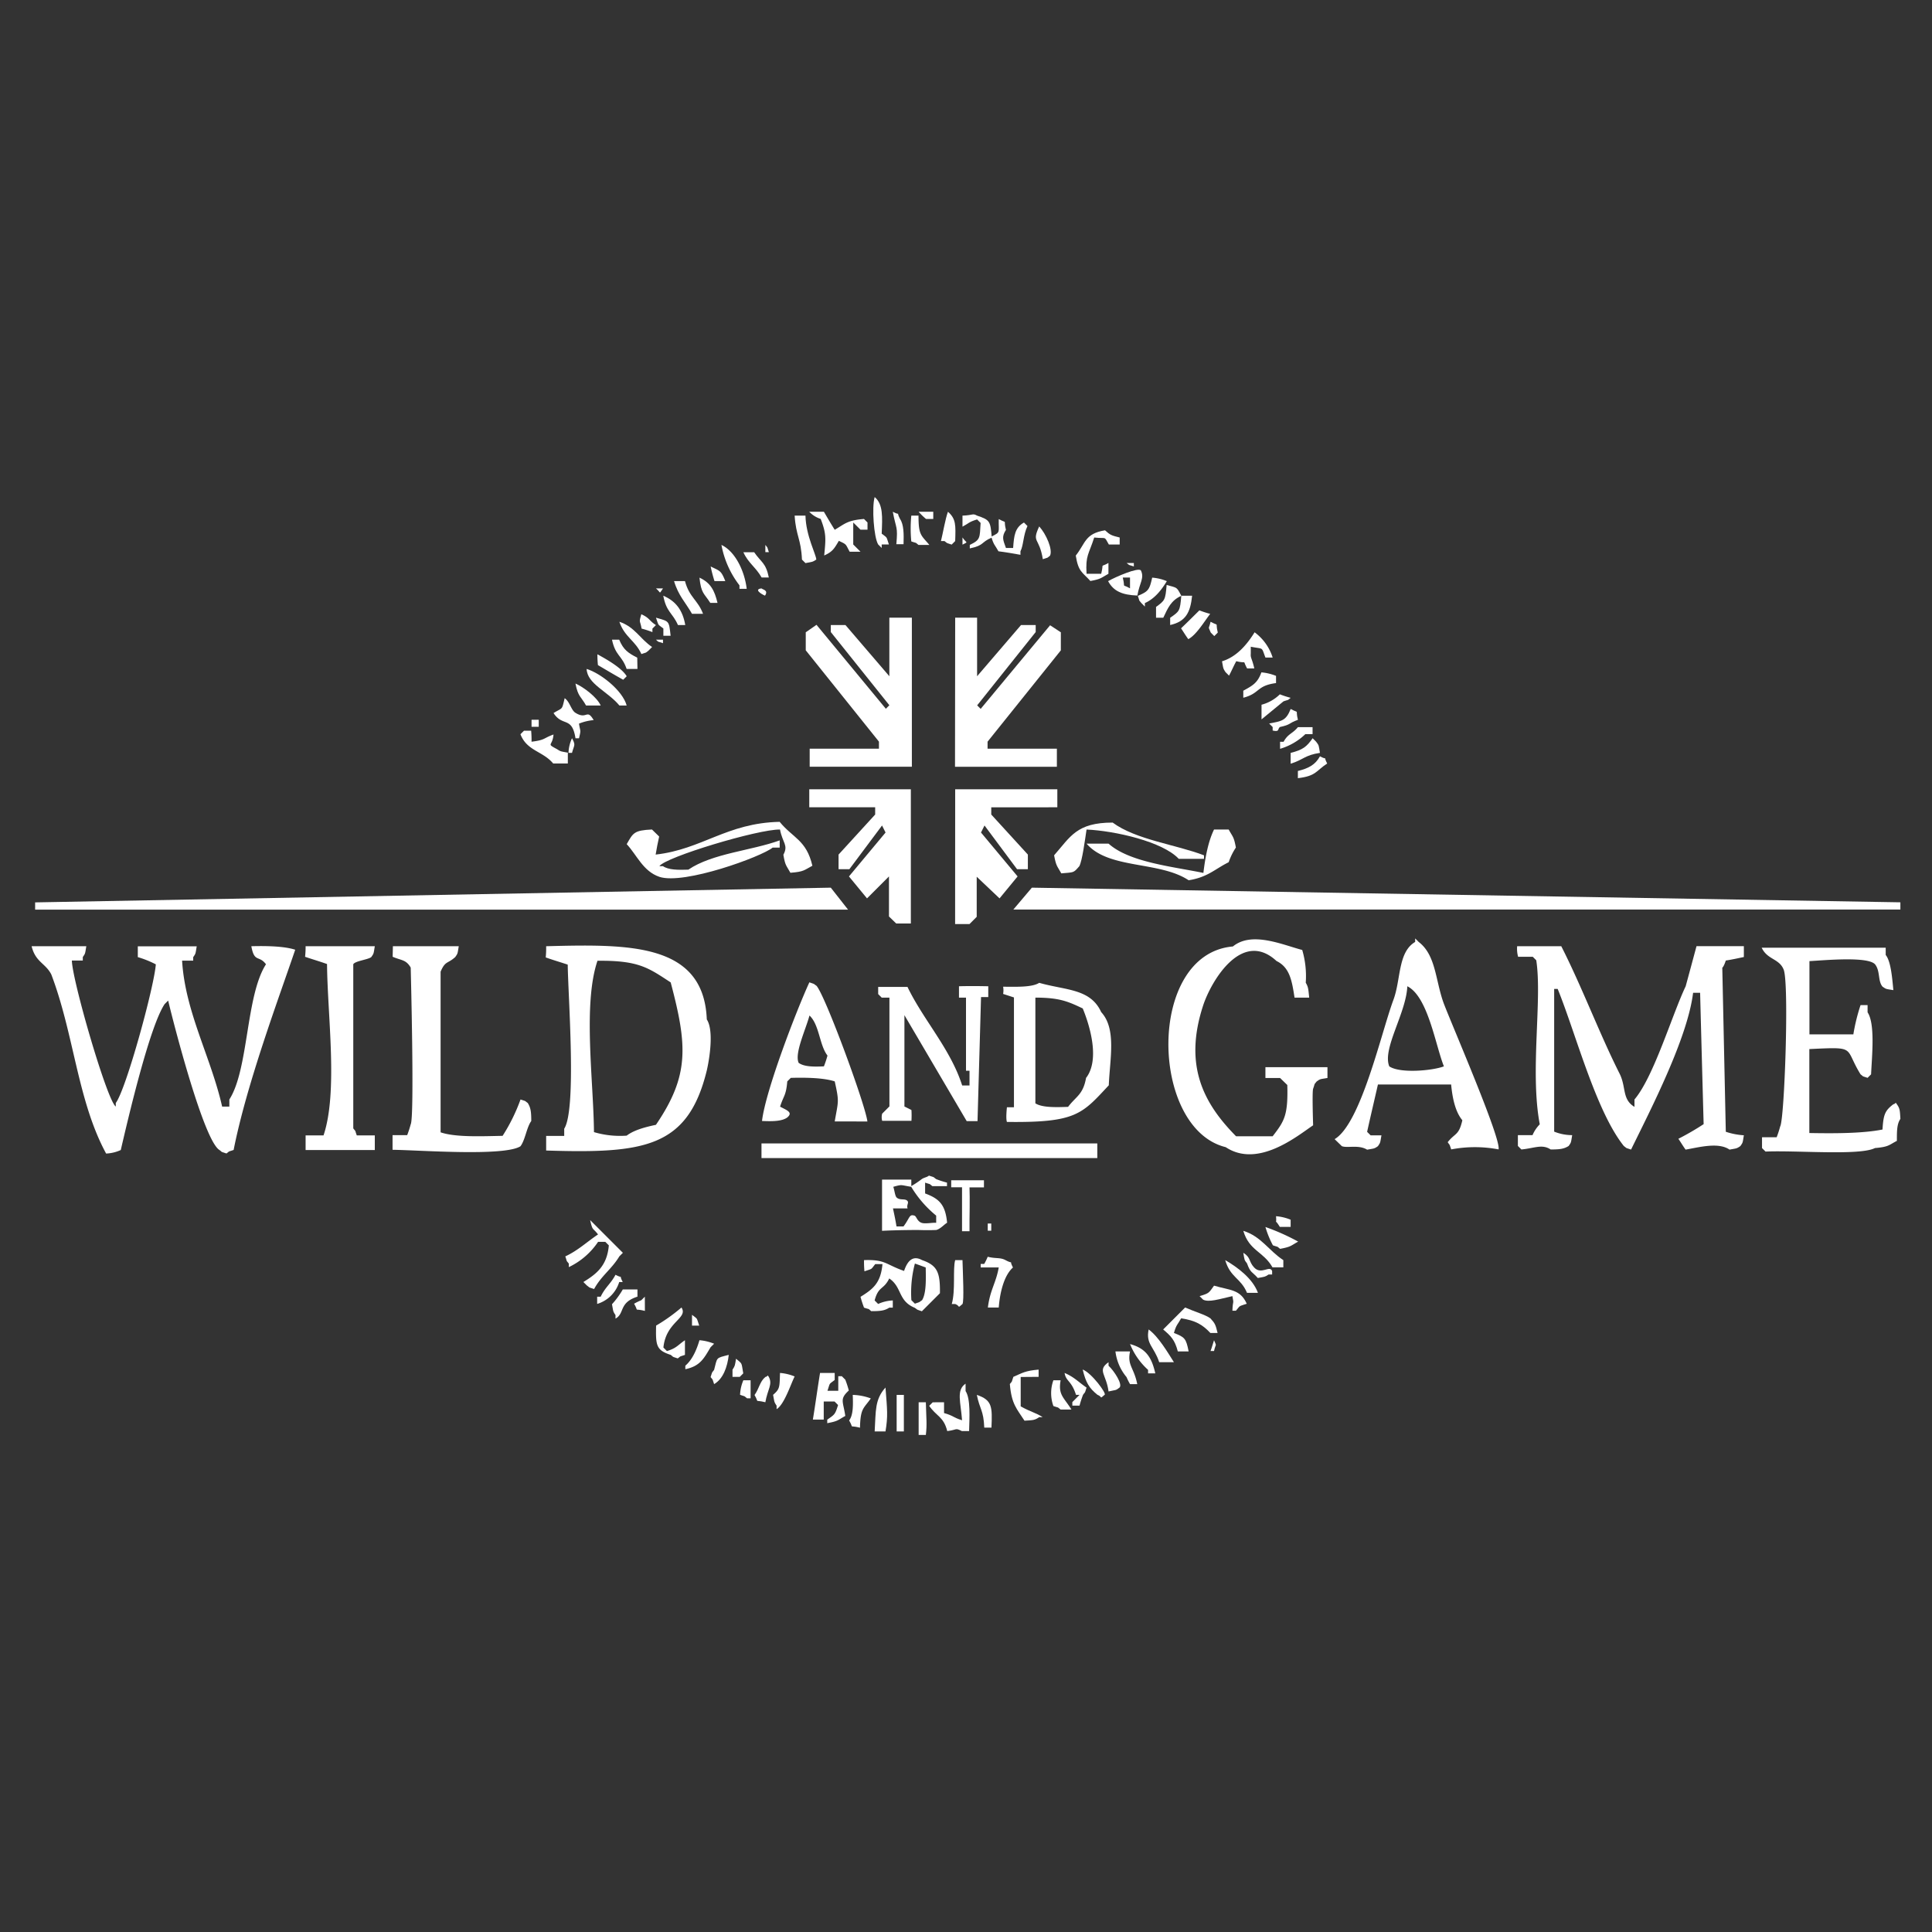 <svg id="Layer_1" data-name="Layer 1" xmlns="http://www.w3.org/2000/svg" viewBox="0 0 550 550"><rect x="0" y="0" width="550" height="550" fill="#333333" stroke="none"/><defs><style>.cls-1{fill:#fff;}</style></defs><path class="cls-1" d="M249,141.5c2.44,2.05,2.2,5.64,2,10.42,1.72,1.35,1.22.61,2.05,3.08h-2.05v1l-1-1C248.77,153,248.15,144.46,249,141.5Z"/><path class="cls-1" d="M230.38,145.69h4.17c1,1.71,2,3.43,3.08,5.13,2.93-1.71,3.55-2.69,8.33-3.08l1,1v2.05h-2l-2.06-2.05V155l2.06,2.06h-3.08c-1.22-2.21-.73-2-3.08-3.09-1.23,2.06-1.72,3.09-4.17,4.16.49-4.9.61-6.24-1-10.41A7.62,7.62,0,0,1,230.38,145.69Z"/><path class="cls-1" d="M254.16,145.69c2.58,1.34.74-.5,2.06,2.05,1.09,1.59,1.09,4.29,1,7.19h-2.05C255.63,149.71,255.14,150.83,254.16,145.69Z"/><path class="cls-1" d="M261.52,145.69h4.16v2.05h-2.05A17,17,0,0,1,261.52,145.69Z"/><path class="cls-1" d="M269.86,145.69c2.33,2,2.21,3.92,2.06,8.34l-1,1c-1.84-.61-1-.24-2.05-1h-1C268.38,152.06,269.12,147.66,269.86,145.69Z"/><path class="cls-1" d="M274,146.79c3.19-.12,2.82-.73,4.16,0,3.68,1.23,3.8,1.6,4.17,6.25-3.18,1.35-2.05,2.21-6.25,3.08v-1c3.08-1.46,2.82-2,3.08-6.25l-1-1c-2.44.74-2.32,1.1-4.16,2.06Z"/><path class="cls-1" d="M226.22,146.79h3.08c.12,5.76,3.08,11.16,3.08,12.51-1.1.73-1,.61-3.08,1l-1-1C228.05,153.41,226.58,152.55,226.22,146.79Z"/><path class="cls-1" d="M259.43,146.79h2.05c0,5.64.74,5.52,3.09,8.34h-3.09c-1.09-.86-.24-.37-2.05-1A37.2,37.2,0,0,1,259.43,146.79Z"/><path class="cls-1" d="M284.32,147.77c2.7,1.47,1.22-.24,2.05,3.08-1.35,2.06-.74,3,0,5.14h2.05c.25-3.56.5-5.76,3.08-7.24l1,1c-1.23,2.58-1.11,5.52-2,7.19v1c-2.06-.37-4.17-.74-6.26-1-1-1.83-1.34-1.71-2.05-4.17C284.93,151.45,284.24,151.7,284.32,147.77Z"/><path class="cls-1" d="M295.84,149.86c2,2.2,3.92,6.61,3.08,8.33-1.1.86-.24.37-2.05,1C295.84,152.79,293.63,154.63,295.84,149.86Z"/><path class="cls-1" d="M309.32,163.34h4.17c.86-3.43-.49-1.59,2.06-3.08v3.08c-2.21,1.22-2,1.47-5.14,2.06-2.32-2.58-3.43-2.58-4.16-7.24,2.82-3.56,2.57-6.25,8.33-7.19,1.47,1.35,1.84,1.47,4.17,2.05v2h-3.08c-1.48-2.57-.49-1.59-4.17-2C309.92,157.93,309,158.07,309.32,163.34Z"/><path class="cls-1" d="M274,153c1.1,1.72,1.84,1.11,0,2.05Z"/><path class="cls-1" d="M205.38,155.13c3.92,1.83,6.61,7.47,7.19,12.5h-2.06v-1A26.71,26.71,0,0,1,205.38,155.13Z"/><path class="cls-1" d="M217.88,155.13c.86,1.1.37.24,1,2.05h-1Z"/><path class="cls-1" d="M211.62,157.21h3.08c2,2.94,3.31,2.94,4.17,7.19h-2.05C215.18,161.5,213,160.27,211.62,157.21Z"/><path class="cls-1" d="M320.72,160.27h2.06v1C321,160.64,321.82,161.13,320.72,160.27Z"/><path class="cls-1" d="M202.31,161.26c2.7,1.34,2.94,1.1,4.17,4.17H203.4A40.58,40.58,0,0,1,202.31,161.26Z"/><path class="cls-1" d="M199.12,164.44c3.19,1.47,4.3,3.68,5.14,7.19H202.2C200.47,168.86,199.62,169.1,199.12,164.44Z"/><path class="cls-1" d="M324.77,162.36c-.86-.86-7.11,1.83-9.32,3.08,1.6,2.93,4.05,3.92,8.33,4.1C324.4,165.91,325.87,164.56,324.77,162.36Zm-3.08,5.13c-2.57-1.48-1.22.36-2.06-3.08h2.06Z"/><path class="cls-1" d="M328,164.44a13.57,13.57,0,0,1,4.17,1c-1.47,2.44-3.43,5-6.25,6.24v1l-1-1c-.86-1.1-.37-.23-1-2.05C326.85,168.36,327.22,168,328,164.44Z"/><path class="cls-1" d="M191.89,165.43H195c1.23,4.65,3.68,5.39,5.14,9.31H197C195.2,171.55,193.12,169.59,191.89,165.43Z"/><path class="cls-1" d="M332.12,166.53c3.08.86,2.82.49,4.17,3.08-2.94,1.35-3.8,3.44-5.13,6.25H329.1v-3.08C331.63,170.94,331.75,170.82,332.12,166.53Z"/><path class="cls-1" d="M186.74,167.51h2C187.48,169.23,188.34,168.86,186.74,167.51Z"/><path class="cls-1" d="M216.78,167.51c.36.36,2.05.48,1,2.06C216.65,169.1,214.57,167.75,216.78,167.51Z"/><path class="cls-1" d="M188.82,169.59c3.44,1.47,5.52,4,6.26,8.34H193C191.4,174.36,189.68,174.25,188.82,169.59Z"/><path class="cls-1" d="M336.29,169.59h3.08c-.49,4.78-1.83,7.36-6.25,8.34v-2.06C335.8,174,335.92,174,336.29,169.59Z"/><path class="cls-1" d="M341.44,173.76a30,30,0,0,0,3.08,1c-1.59,2-3.92,6-6.24,7.19-.74-1-1.36-2.05-2.06-3.08C338,177.19,339.7,175.47,341.44,173.76Z"/><path class="cls-1" d="M182.57,174.86c2.44,1.1,2.2,1.84,4.16,3.09l-1,1v1a27.56,27.56,0,0,0-3.08-1C182.21,176.42,181.84,177.44,182.57,174.86Z"/><path class="cls-1" d="M186.74,175.84c3.8,1.11,3.68.74,4.17,5.14h-2.06v-2.06C187.11,177.56,187.6,178.3,186.74,175.84Z"/><path class="cls-1" d="M176.32,177c4.42,1.47,5.89,4.9,9.32,7.19l-1,1c-1.11.87-.25.37-2.05,1C180.86,182.34,177.79,181.36,176.32,177Z"/><path class="cls-1" d="M344.62,177c2.7,1.47,1.23-.25,2.06,3.08l-1,1-1-1C343.81,178.05,344.14,179.27,344.62,177Z"/><path class="cls-1" d="M357.16,180a14.27,14.27,0,0,1,5.14,7.19h-2.06c-1.22-3.18-.37-2.33-4.17-3.08v2c-.12,1.22.37,1.35,1,4.17h-2.05c-1.47-2.7.24-1.23-3.08-2.05-.74,1.34-1.36,2.81-2.06,4.11l-1-1c-.72-1.1-.61-1-1-3.08C352,187,354.92,183.6,357.16,180Z"/><path class="cls-1" d="M181.47,190.43h-3.08c-1.35-3.92-3.19-3.68-4.17-8.33h2.05c1.22,2.93,2.58,3.8,5.14,5.13Z"/><path class="cls-1" d="M186.74,182.1h2v1C187,182.46,187.7,183,186.74,182.1Z"/><path class="cls-1" d="M170.07,186.26c2.45,1.35,6.87,3.8,8.34,6.25l-1,1c-2.44-1.35-4.9-2.83-7.19-4.17A26.86,26.86,0,0,1,170.07,186.26Z"/><path class="cls-1" d="M167,190.43c4,1.23,10.27,6.17,11.4,10.42h-2.06C173,196.8,167.16,194.72,167,190.43Z"/><path class="cls-1" d="M359.09,191.41a14.25,14.25,0,0,1,4.17,1v2.05c-5.64.74-4.54,2.95-9.32,4.17v-2C356.52,195.21,358,194.47,359.09,191.41Z"/><path class="cls-1" d="M163.82,194.59c2.33,1,6.17,3.93,7.19,6.26h-4.17C165.42,198.27,164.55,198.39,163.82,194.59Z"/><path class="cls-1" d="M364.35,197.66a28.23,28.23,0,0,0,3.08,1c-1.1.86-.24.37-2.05,1l-6.25,5.13v-4.17A11.67,11.67,0,0,0,364.35,197.66Z"/><path class="cls-1" d="M160.75,198.76c1.47,1,1.84,3.43,3.08,4.17C167.14,205,167,201.59,169,205a14.31,14.31,0,0,0-4.17,1c.37,2.46.62,1.6,0,4.17h-1c-1-6.37-3.68-3.18-6.25-7.18C160.26,201.34,159.9,202.32,160.75,198.76Z"/><path class="cls-1" d="M367.43,201.83c2.7,1.47,1.23-.24,2.06,3.09-2.82,1-1.84,1.34-5.14,2.05-.74.61,0,1.47-2.05,1v-1l-1-1C365,205.26,366.08,205.17,367.43,201.83Z"/><path class="cls-1" d="M151.32,204.9h2.05v2h-2.05Z"/><path class="cls-1" d="M369.49,207h4.17V209H371.6a17.44,17.44,0,0,1-7.19,4.17v-2h1C366.69,208.82,367.92,208.94,369.49,207Z"/><path class="cls-1" d="M151.32,211.15c4-.49,3.3-1,6.25-2.05-.25,3.43-2.21,2.44,1,4.17,1.11.72,1,.6,3.08,1v3.08h-4.17c-2.95-3.55-7.48-3.55-9.32-8.33l1-1h2.05A29.67,29.67,0,0,1,151.32,211.15Z"/><path class="cls-1" d="M162.84,210.16c1.1,2.06.61,1.84,0,4.17h-1A10.75,10.75,0,0,1,162.84,210.16Z"/><path class="cls-1" d="M375.76,214.33c-4.29.62-4.78,2-8.34,3.08v-3.08c3.44-.86,4.54-1.71,6.26-4.17l1,1C375.52,212.25,375.39,212.13,375.76,214.33Z"/><path class="cls-1" d="M375.76,215.31c2.58,1.35.74-.48,2.06,2.05-3.19,2.06-3.09,3.56-8.34,4.17v-2.05C372.45,218.75,374.42,217.76,375.76,215.31Z"/><path class="cls-1" d="M222.05,236.15c-6.17-.12-32.61,7.84-34.33,10.42h1c1.6,1.1,4.29,1.1,7.24,1,6.86-4.65,17.89-5.39,26-8.33v2.05h-2c-3.08,2.57-25.25,10.66-32.24,8.33-4.66-1.59-6.38-6.16-9.31-9.31,1.83-3.19,2.05-3.93,7.19-4.17l2.05,2c-.37,1.72-.74,3.44-1,5.14,13.24-1.48,20.22-9,35.3-9.32,3.8,4.65,7.6,5.14,9.32,12.5-2.33,1.22-2.33,1.71-6.26,2-1.22-2.2-1.47-2-2-5.13C224.5,240.56,222.78,240,222.05,236.15Z"/><path class="cls-1" d="M309.32,236.15c-.49,3.19-1.22,8.83-2.05,10.42-1.72,2-1.47,1.72-5.14,2.06-1.23-2.21-1.46-2-2.05-5.14,4.65-5.28,6.37-9.32,16.67-9.32,6.62,4.9,18,6.25,26,9.32v1h-7.19C331,239.59,317.42,236.52,309.32,236.15Z"/><path class="cls-1" d="M345.61,236.15h4.17c1.22,2.21,1.47,2,2.05,5.13a18.15,18.15,0,0,0-2.05,4.17c-4,2-6,4.29-11.4,5.14-8.34-5.52-22.8-3.08-29.06-10.43h6.26c5.88,5.28,18,6.5,27,8.34C343.15,243.75,344,239.46,345.61,236.15Z"/><path class="cls-1" d="M182.57,238.23c.85,3.44-.5,1.6,2.05,3.08v-3.08Z"/><path class="cls-1" d="M346.71,238.23c.86,3.44-.49,1.6,2.05,3.08v-3.08Z"/><path class="cls-1" d="M226.22,243.39c.85,3.43-.5,1.59,2.05,3.08v-3.08Z"/><path class="cls-1" d="M303.07,243.39c.86,3.43-.49,1.59,2.05,3.08v-3.08Z"/><path class="cls-1" d="M236.51,252.7l4.91,6.25H10v-2.06Z"/><path class="cls-1" d="M293.75,252.7,541,256.87v2.06H288.48Z"/><path class="cls-1" d="M372.7,284h-4.17c-.74-4.78-1.35-8.58-5.13-10.42-9.8-9.07-18.49,5.52-20.84,12.5-5.76,17.41.24,28.19,9.32,37.39H362.3c3.3-4.29,4.41-5.88,4.17-14.59l-2.06-2h-4.17v-3.08H377.9v3.08c-2.21.37-2,.24-3.08,1-.86,1.1-.36.25-1,2.06-.25.73-.12,6.61,0,10.41-4.35,2.91-15.65,12.35-24.89,6.22-21.57-5.27-22.6-55,2.05-57.13,5.39-4.41,14.1-.49,19.74,1a26.43,26.43,0,0,1,1,9.32C372.45,281,372.45,281.51,372.7,284Z"/><path class="cls-1" d="M9,269.37H24.57c-.37,2.21-.25,2-1,3.08v1H20.46c.12,5.76,10.06,40,12.5,41.55v-1c2.95-3.92,10.92-33,11.4-39.47a28.79,28.79,0,0,0-5.13-2.06V269.4H56c-.37,2.21-.25,2-1,3.08v1H51.84c.86,14.58,8.21,27.45,11.4,41.55h2.05V313c5.52-8.58,4.66-29.54,10.43-38.49-2-2.69-3.31-.36-4.17-5.14,4.54-.12,9.43,0,12.49,1-4.59,13.55-13.81,38.11-17.53,57-1.83.61-1,.25-2.05,1-1.84-.62-1-.25-2-1-4.42-2.69-12.87-35.3-14.59-42.53l-1,1c-4.29,6.37-10.41,32.6-12.49,41.55a11.18,11.18,0,0,1-4.17,1c-8.14-15-9.11-33.9-15.61-51C12.92,274.15,10.1,273.91,9,269.37Z"/><path class="cls-1" d="M87,269.37H106.7c-.37,2.21-.25,2-1,3.08-.85.74-4.65,1.11-5.13,2.06v46.72c.85,1.1.37.24,1,2h5.13v4.16H87v-4.16H92.1c4.17-12.39,1.11-34.2,1-48.79-2.05-.73-4.17-1.35-6.25-2.06A26,26,0,0,0,87,269.37Z"/><path class="cls-1" d="M111.85,269.37H130.6c-.37,2.21-.25,2-1,3.08-2.21,2-2.82,1-4.17,4.17v45.73c4.29,1.46,11.77,1.11,17.65,1A51.2,51.2,0,0,0,148.18,313c1.84.61,1,.25,2.06,1,.85,1.34,1,2.56,1,5.13-1.34,1.84-1.71,5.39-3.08,7.19-4.66,2.94-28.68,1.1-36.41,1v-4.17h4.17a30.91,30.91,0,0,0,1-3.08c1.11-2,0-44.62,0-44.62-1.35-2.33-2.69-2-5.14-3.08Z"/><path class="cls-1" d="M431.9,269.37h12.56c5.88,11.53,10.91,25,16.67,36.41,1.84,3.8.61,7.19,4.17,9.32V313c5.51-6.5,10.66-24,14.58-32.24q1.55-5.7,3.08-11.4h13.48v3.08c-1.72.37-3.43.74-5.14,1-.6,1.84-1,2.05-1,2.05l1,46.7a20,20,0,0,0,5.14,1c-.36,2.2-.24,2-1,3.08-1.1.74-1,.62-3.08,1-3.19-2.21-8.83-.62-12.51,0-.73-1-1.34-2.06-2.05-3.08a76.77,76.77,0,0,0,7.19-4.17s-.73-26.6-1-37.39h-2c-1.6,13-12.14,33.34-17.66,44.63-1.84-.62-1-.25-2.05-1-8-10-13.7-32.1-18.84-44.73h-1v40.62a13.65,13.65,0,0,0,5.13,1c-.37,2.2-.25,2-1,3.08-1.35.86-2.57,1-5.13,1-2.44-1.6-4.53-.37-8.33,0l-1-1v-3.08h4.17a9.85,9.85,0,0,1,2.06-3.08c-2.83-14.95.74-35.55-1-46.7l-1-1h-4.17A8.73,8.73,0,0,1,431.9,269.37Z"/><path class="cls-1" d="M539,281.87c-2.21-.36-2-.24-3.09-1-1.35-1.6-.61-4.3-2.05-6.26-1.84-2.45-14.59-1.22-18.75-1v20.86h12.5a54.58,54.58,0,0,1,2.05-8.34h2v2.06c2.21,3.31,1.23,12.5,1,17.65l-1,1c-1.83-.61-1-.25-2-1-4.78-7.72-.86-7.84-14.58-7.19v23.9c7.1.13,15.2.13,20.83-1,.25-4.29.73-5.4,3.09-7.19,1-.25.37-.86,1,0,.86,1.23.86,1.71,1,4.17-1,1.46-1,3.43-1,6.25-2.33,1.22-2.33,1.72-6.25,2.05-4.29,2.21-22.43.61-31.14,1l-1-1v-3.08h4.17a29.8,29.8,0,0,0,1-3.08c1.22-2,2.58-40.58,1-44.62-1.24-3.19-4.67-2.82-6.26-6.25h35.3v2.06C538.3,273.66,538.67,278.44,539,281.87Z"/><path class="cls-1" d="M201.21,290.21c-.86-21.82-22.19-21.45-45.73-20.84a28.35,28.35,0,0,1-.12,3.19c2.06.74,4.17,1.35,6.26,2.05.12,9.31,2.56,41.19-1,46.71v2.05h-5.14v4.16c27.83.87,40.34-.73,45.73-22.8C201.94,301.61,203.29,293.39,201.21,290.21Zm-14.47,30c-2.94.62-6.25,1.47-8.33,3.08a26,26,0,0,1-9.32-1c-.12-14.58-3.19-36.4,1-48.78,11.77-.12,14.47,2,20.84,6.16C195.69,297.6,196.3,306.15,186.74,320.2Z"/><path class="cls-1" d="M273,280.77c3.67-.12,8.34,0,8.34,0v3.08h-2.06l-1,35.31h-3.08L257.47,289v26l2,1a26.37,26.37,0,0,1,0,3.08h-8.33a3.76,3.76,0,0,1,0-2.05l2.06-2.06V284h-2.2l-1-1v-2.05h8.34c4.53,9.43,12.25,17.65,15.57,28.06H276v-4.2h-1V284H273S273,281.17,273,280.77Z"/><path class="cls-1" d="M411.06,285.79c-2.44-6.49-2.2-13.84-7.19-17.64l-1-1v1c-5,2.94-4,10.78-6.26,16.67-3.43,9.31-9.19,35.05-16.67,39.47l2.06,2c1.59.62,4.77-.49,7.19,1,2-.36,2-.24,3.08-1,.74-1.1.61-.86,1-3.08h-3.08l-1-1c1-4.54,2.05-8.94,3.08-13.48h20.84c.37,4,1.23,7.84,3.19,10.18-1,4.41-2.05,3.55-4.17,6.25.73,1.1.37.24,1,2.05a36,36,0,0,1,13.48,0C427.37,324.16,413.65,292.54,411.06,285.79ZM395.5,303.57c-2.05-5,4.78-15.07,5.14-22.8,5.88,2.94,8,16.79,10.41,22.8-3.17,1.22-12.49,2.09-15.55,0Z"/><path class="cls-1" d="M313.49,288.13c-3.08-6.74-10.05-6.17-17.65-8.34-2.06,1.35-6.86,1.11-10.27,1.11a5.88,5.88,0,0,1,0,2.05l3.08,1v31.27h-2s-.37,3.18,0,4.17c19.73.24,21.33-2.21,29-10.43C315.94,301.49,317.9,292.91,313.49,288.13Zm-4.29,18.63c-.86,4.9-2.82,5.27-5.14,8.34-3.43.12-7.35.24-9.31-1V284c6.86,0,9.31,1.1,13.48,3.08,2.07,5,4.89,14.57,1,19.72Z"/><path class="cls-1" d="M246.93,319.26c-.61-4.9-11.89-35.55-14.47-38.61-1.1-.74-.24-.37-2.05-1-3.68,8-12.5,30.89-13.48,39.47,2.94.12,5.64.12,7.19-1,1.72-1.46-.12-2.05-2.05-3.08,1-3.18,1.71-3.08,2.05-7.19l1-1c4.54-.13,9.44,0,12.51,1,1.34,6,1,5.52,0,11.4Zm-12.38-15.69c-2.94.13-5.64.13-7.19-1-1.23-2.69,2-9.43,3.08-13.47,2.82,2.57,2.82,8.45,5.13,11.4A30.37,30.37,0,0,1,234.55,303.57Z"/><path class="cls-1" d="M312.38,325.51v4.17h-95.6v-4.17Z"/><path class="cls-1" d="M251.1,350.39V335.81h8.33v2.05c-3.18-.49-2.45-.74-5.13,0,.36,1,.49,2.7,1,3.09,1,.86,2.46.12,3.08,1,.37.5-.37,1.22,0,2.06h-4.17c.37,1.71.74,3.43,1,5.13h2c1.84-2.45,1.6-3.55,3.08-3.08.61.12.73,1.59,2.06,2.05,1,.37,3.18-.11,4.16,0v-2.05a31.56,31.56,0,0,1-7.19-8.34,27.45,27.45,0,0,0,3.08-2.05c.73-.5,1.47-.5,2.05-1,1.84.61,1,.24,2.06,1a27.09,27.09,0,0,0,3.08,1v1h-4.17c-1.1-.86-.25-.37-2.06-1v3.08c3.93,1.47,5.77,3.09,6.26,8.34-.86.49-1.84,1.72-3.08,2.06-2.57.12-5.14,0-5.14,0S255.49,350.15,251.1,350.39Z"/><path class="cls-1" d="M276,347.33s.12-6.5,0-9.31h4.11V336h-9.32V338h3.08v12.5H276Z"/><path class="cls-1" d="M363.26,346.23a13.8,13.8,0,0,1,4.16,1v2.05h-3.08C362.65,346.47,363.5,349.17,363.26,346.23Z"/><path class="cls-1" d="M168,347.33l9.32,9.32-1,1c-2.21,3.67-5.13,5.51-7.19,9.31-1.84-.62-1-.25-2.05-1l-1-1c3.8-2.33,6.75-4.66,7.24-10.43l-1-1h-2.06a20.78,20.78,0,0,1-8.33,7.19v-1c-.86-1.1-.37-.25-1-2.05,3.68-1.72,6.17-4.16,9.32-6.25C168.72,349.42,168.72,350.52,168,347.33Z"/><path class="cls-1" d="M282.19,348.31h-1v2.05h1Z"/><path class="cls-1" d="M360.24,349.3a63.2,63.2,0,0,1,9.32,4.16c-2.21,1.23-2,1.47-5.14,2.06-1.1-.86-.24-.37-2.05-1A27,27,0,0,1,360.24,349.3Z"/><path class="cls-1" d="M353.94,350.39c5.13,1.6,7.24,5.64,11.4,8.34v2.06h-3.08C359.58,356.15,355.66,356.15,353.94,350.39Z"/><path class="cls-1" d="M353.94,356.65c2.21,1.34,1.48,2.45,3.08,4.17,2.05,2.21,4.41-.74,5.13,1v1h-1c-1.11.73-1,.61-3.08,1-1.6-1.84-2.06-1.35-3.08-4.17C354.18,358.61,354.31,358.73,353.94,356.65Z"/><path class="cls-1" d="M284.32,372.22h-3.09c.61-5,2.33-7,3.09-11.4h-5.14v-1h1a15.65,15.65,0,0,0,1-2.05c2.33.61,3.56.12,5.14,1,2.58,1.35.74-.49,2.05,2.06C285.91,363,284.68,367.68,284.32,372.22Z"/><path class="cls-1" d="M271.92,358.73H274c.12,4,.49,11.65,0,12.5-1.6,1.36-.49.62-2.05,0h-1C272.06,367.31,271.2,361.28,271.92,358.73Z"/><path class="cls-1" d="M348.79,358.73c3.56,2.06,7.85,5.27,9.32,9.32H355C353.21,363.76,350.26,363.76,348.79,358.73Z"/><path class="cls-1" d="M262.5,358.73c-2.45-1.34-4.05-.12-5.13,3.08-5.27-1.83-5.27-3.3-11.4-3.08a28.26,28.26,0,0,0,.12,3.19c2.45-.86,1.71-.37,3.08-2.06h2.05c-.49,5.41-2.7,7.12-6.25,9.32a30.91,30.91,0,0,0,1,3.08c1.84.62,1,.12,2.05,1,2.58,0,3.8-.13,5.14-1h1v-2.05a11.15,11.15,0,0,0-4.17,1l-1-1c1.1-4.17,2.56-2.95,4.16-6.26,3.68,2.46,2.45,6.38,7.24,8.34,1.1.73.24.37,2.05,1l5.14-5.14C267.65,362.31,266.91,360.25,262.5,358.73Zm0,11.4c-1.11.74-.25.37-2.05,1l-1-1a32.43,32.43,0,0,1,1-10.42c1.1.37,2.05.74,3.08,1.11C263.6,364.25,263.7,368.17,262.5,370.13Z"/><path class="cls-1" d="M175.22,362.9c2.57,1.35.73-.49,2.06,2.06h-1A9.39,9.39,0,0,1,170,371.2v-2.05h1C172.3,366.42,173.87,365.47,175.22,362.9Z"/><path class="cls-1" d="M345.61,366c4.53,1.35,7.47,1,9.31,5.14-2.45.86-1.71.37-3.08,2h-1c.12-3.3.49-1.59,0-4.16-3.8.86-6.74,1.84-8.34,1l-1-1C344.26,368.17,344.14,368.05,345.61,366Z"/><path class="cls-1" d="M177.3,367.07h4.17v2.06c-5.39,1.72-3.55,4.78-6.25,6.25v-1c-.74-1.11-.61-1-1-3.09A24.48,24.48,0,0,0,177.3,367.07Z"/><path class="cls-1" d="M183.59,373.19c-3.43-.85-1.59.5-3.08-2.05a17.64,17.64,0,0,1,2.06-1l1-1Z"/><path class="cls-1" d="M194,372.22c2,3.08-4.42,4-5.14,11.4l1,1c2.81-.85,3.08-1.71,5.13-3.08v4.17c-1.83.61-1,.25-2.05,1-1.84-.61-1-.25-2-1-4.16-1.35-4.29-2.7-4.16-8.34A50.09,50.09,0,0,0,194,372.22Z"/><path class="cls-1" d="M338.38,384.72H335.3c-.86-3.31-2-4.41-4.17-6.25l6.25-6.25c3.08,1.34,5.64,2,7.19,3.08,1.36,1.47,1.48,1.84,2.05,4.17h-2.05c-2.2-2.33-4.16-3.55-8.33-4.17-1,1.84-1.35,1.71-2.05,4.17C337.27,380.67,337.65,381,338.38,384.72Z"/><path class="cls-1" d="M197,374.3c1.71,1.35,1.22.61,2.05,3.08H197Z"/><path class="cls-1" d="M327,378.47c2.81,2.06,5.39,6.49,7.19,9.32H330C328.57,383.37,326.12,382.63,327,378.47Z"/><path class="cls-1" d="M199.12,381.53a14.25,14.25,0,0,1,4.17,1l-1,1c-1.84,3.08-2.94,5.39-7.19,6.25v-1C197,387.17,198.26,384.47,199.12,381.53Z"/><path class="cls-1" d="M345.61,381.53c.85,2,.49.74,0,3.08h-1C345,383.62,345.24,382.63,345.61,381.53Z"/><path class="cls-1" d="M321.7,382.63c4.54,1.23,6.16,3.8,7.19,8.34h-2.06v-1A19.77,19.77,0,0,1,321.7,382.63Z"/><path class="cls-1" d="M317.54,384.72h4.16c-.85,4,1.11,4.54,2.05,9.31H321.7a17.07,17.07,0,0,1-1-2A14,14,0,0,1,317.54,384.72Z"/><path class="cls-1" d="M207.46,385.7c-.37,3.43-1.6,6.86-4.17,8.33-.61-1.84-.24-1-1-2,.61-1.84.24-1,1-2.06C204.27,386.31,203.66,386.68,207.46,385.7Z"/><path class="cls-1" d="M209.54,386.8c1.84,1.59,1.48.86,2.05,4.17l-1,1h-2.06v-2.06C209.27,388.76,209.18,388.89,209.54,386.8Z"/><path class="cls-1" d="M315.58,396.12c-.62-4.9-3.32-6,0-8.33v1c1.59,1.47,4.16,5.4,3.08,6.26S317.66,395.63,315.58,396.12Z"/><path class="cls-1" d="M290.57,392v8.36c2.81,1.59,4.41,1.84,6.25,3.08h-1c-1.22.86-1.72.86-4.17,1-2.21-3.43-3.68-4.67-4.17-10.43.86-1.1.37-.23,1-2.05,2.58-1.11,3.31-1.73,7.19-2.06v2.06Z"/><path class="cls-1" d="M308.22,389.87c2.57,1,6.86,6.86,6.25,7.19-1.59,1.35-.49.61-2.06,0C310.06,395.17,309.08,393.55,308.22,389.87Z"/><path class="cls-1" d="M217.88,399.19c-3.43-.86-1.6.48-3.08-2.06,1.34-1.83,1.46-3.8,3.08-5.13,1-.24.37-.85,1,0C220,394.15,218.51,395.51,217.88,399.19Z"/><path class="cls-1" d="M222.05,390.85a13.72,13.72,0,0,1,4.17,1c-1.11,2.19-2.95,8-5.14,9.31v-1c-.73-1.1-.6-1-1-3.08C222.05,395.39,221.92,394.9,222.05,390.85Z"/><path class="cls-1" d="M233.45,390.85h4.17v2c-1.72,1.35-1.24.62-2.06,3.08h3.08v-4.16h1l1,1a28.47,28.47,0,0,1,1,3.08c-2.7,2.46-1.6,3.08-1,7.24-2.21,1.22-2,1.47-5.14,2.06v-1c2.06-1.47,2.21-1.35,3.08-4.17l-1-1h-3.08v5.14h-3.09C232.1,399.92,232.71,395.39,233.45,390.85Z"/><path class="cls-1" d="M303.07,390.85c2.82,1.22,3.92,2.58,6.25,4.17-.61,1.84-.24,1-1,2.05a30.59,30.59,0,0,0-1,3.08h-2.05v-1l2.05-2.06h-1C305,392.93,303.44,393.3,303.07,390.85Z"/><path class="cls-1" d="M211.62,392.93h2.06v5.14h-1c-1.11-.85-.25-.37-2-1A11.76,11.76,0,0,1,211.62,392.93Z"/><path class="cls-1" d="M299.88,392.93h2.06c-.74,4.17.85,4.78,3.08,8.34h-3.08c-1.11-.86-.25-.37-2.06-1A10.83,10.83,0,0,1,299.88,392.93Z"/><path class="cls-1" d="M268.75,399.19v3.08c2.7.74,2.45,1.22,5.13,2.05-.37-5.13-1.72-8.58,1-10.42V396c1.46,2.21,1.1,7.6,1,11.4h-2.05c-2-1-1.23-.36-4.17,0-1-4.11-3.18-4.28-5.14-7.19l1-1Z"/><path class="cls-1" d="M249,407.5c.36-5.89,0-9.07,3.08-12.5.49,6.37.74,8.09,0,12.5Z"/><path class="cls-1" d="M242.76,397.1a15.83,15.83,0,0,1,5.14,1c-2.06,2.95-2.94,2.7-3.08,8.34-3.43-.86-1.6.49-3.09-2.06C242.88,402.86,242.88,400.16,242.76,397.1Z"/><path class="cls-1" d="M255.26,397.1h2.05v10.4h-2.05Z"/><path class="cls-1" d="M278.08,397.1c4.42,1.47,4.42,3.43,4.17,9.32H280.2C280,401.39,278.92,401.27,278.08,397.1Z"/><path class="cls-1" d="M261.52,399.19h2.05c.12,4.9.37,6.16,0,9.31h-2.05Z"/><path class="cls-1" d="M271.92,175.84h6.24v16.67l12.51-14.58h4.17v2l-16.66,20.87,1,1L298.94,178,302,180v5.14l-20.86,26v2h19.73v5.14h-29Z"/><path class="cls-1" d="M271.92,224.69H301v5.13H282.19v2.06l10.42,11.4v4.16h-3.08L280.27,235l-1,2,10.42,12.5-5.14,6.25-6.5-6.16V261L276,263.06h-4.1Z"/><path class="cls-1" d="M259.43,175.84h-6.25v16.67l-12.5-14.58h-4.17v2l16.67,20.84-1,1-19.74-23.9L229.38,180v5.13l20.84,26v2H230.5v5.14h29.09V175.84Z"/><path class="cls-1" d="M259.43,224.69H230.38v5.13h18.76v2.06l-10.42,11.4v4.16h3.08L251.1,235l1,2-10.42,12.5,5.14,6.25,6.25-6.25v11.4l2.06,2h4.17V224.69Z"/></svg>